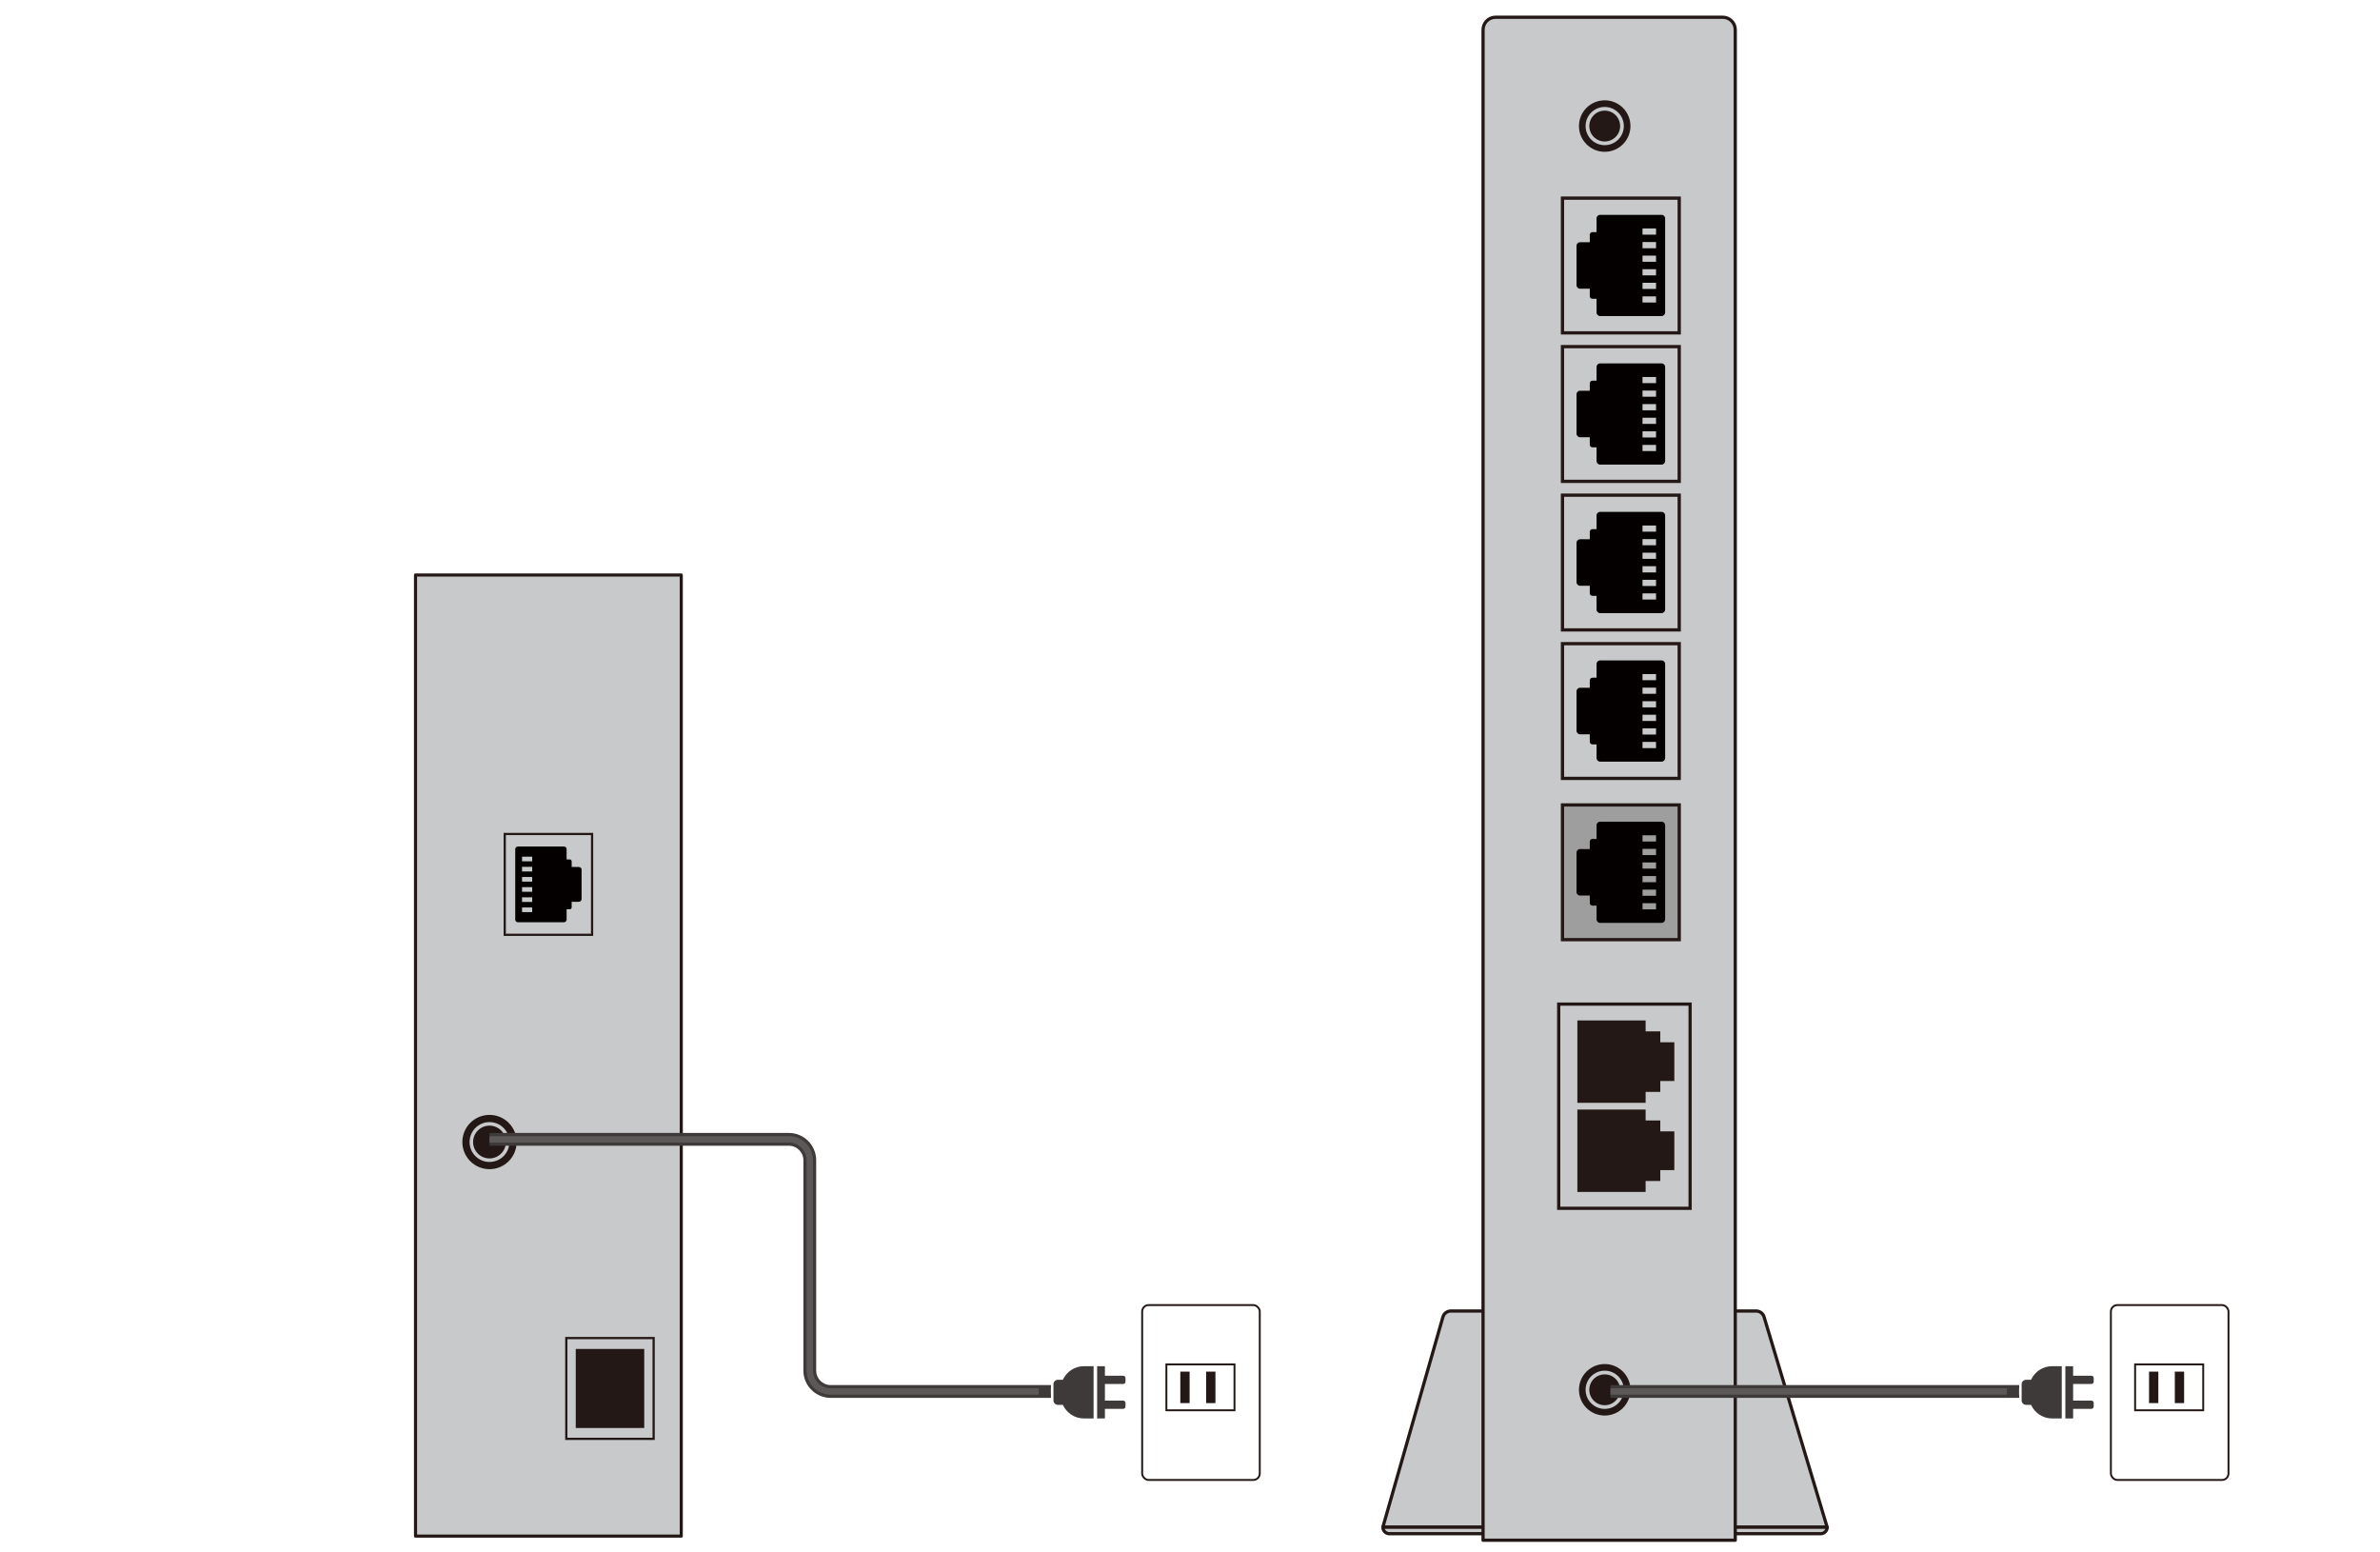 <?xml version="1.0" encoding="UTF-8"?>
<svg id="_レイヤー_1" data-name="レイヤー_1" xmlns="http://www.w3.org/2000/svg" viewBox="0 0 612 399">
  <defs>
    <style>
      .cls-1 {
        fill: #3e3a39;
      }

      .cls-2, .cls-3, .cls-4 {
        fill: #231815;
      }

      .cls-3 {
        stroke-width: .95px;
      }

      .cls-3, .cls-5, .cls-6, .cls-7, .cls-4 {
        stroke-linecap: round;
        stroke-linejoin: round;
      }

      .cls-3, .cls-4 {
        stroke: #c8c9ca;
      }

      .cls-5, .cls-6, .cls-8, .cls-9, .cls-10, .cls-11, .cls-7, .cls-12 {
        stroke: #231815;
      }

      .cls-5, .cls-8, .cls-9, .cls-10, .cls-11, .cls-13, .cls-14 {
        fill: none;
      }

      .cls-5, .cls-7 {
        stroke-width: .83px;
      }

      .cls-6 {
        stroke-width: .8px;
      }

      .cls-6, .cls-7, .cls-15 {
        fill: #c8c9ca;
      }

      .cls-8 {
        stroke-width: .83px;
      }

      .cls-8, .cls-9, .cls-10, .cls-11, .cls-13, .cls-12, .cls-14 {
        stroke-miterlimit: 10;
      }

      .cls-9 {
        stroke-width: .57px;
      }

      .cls-10 {
        stroke-width: .49px;
      }

      .cls-11, .cls-12 {
        stroke-width: .84px;
      }

      .cls-13 {
        stroke: #3e3a39;
        stroke-width: 3.29px;
      }

      .cls-4 {
        stroke-width: .91px;
      }

      .cls-16 {
        fill: #040000;
      }

      .cls-12 {
        fill: #9e9e9f;
      }

      .cls-14 {
        stroke: #5b5857;
        stroke-width: 1.65px;
      }
    </style>
  </defs>
  <g>
    <path class="cls-7" d="M469.84,392.65h-114.25s15.43-54,15.43-54c.25-.94,1.1-1.59,2.07-1.59h78.47c.98,0,1.83.66,2.08,1.6l16.2,53.99Z"/>
    <g>
      <path class="cls-15" d="M355.6,392.65h0c0,.92.75,1.67,1.67,1.67h110.91c.92,0,1.67-.75,1.67-1.67h0s-114.25,0-114.25,0Z"/>
      <path class="cls-5" d="M355.6,392.65h0c0,.92.75,1.67,1.67,1.67h110.91c.92,0,1.67-.75,1.67-1.67h0s-114.25,0-114.25,0Z"/>
    </g>
    <g>
      <path class="cls-7" d="M384.58,4.43h58.41c1.78,0,3.22,1.44,3.22,3.22v388.35h-64.85V7.65c0-1.78,1.44-3.22,3.22-3.22Z"/>
      <g>
        <circle class="cls-2" cx="412.64" cy="357.32" r="6.62"/>
        <circle class="cls-3" cx="412.64" cy="357.32" r="4.44"/>
      </g>
      <g>
        <circle class="cls-2" cx="412.64" cy="32.41" r="6.62"/>
        <circle class="cls-3" cx="412.64" cy="32.41" r="4.44"/>
      </g>
      <rect class="cls-8" x="400.81" y="258.16" width="33.79" height="52.5"/>
      <g>
        <polygon class="cls-2" points="430.54 267.97 426.93 267.97 426.93 265.17 423.16 265.17 423.16 262.36 405.61 262.36 405.61 283.54 423.16 283.54 423.16 280.73 426.93 280.73 426.93 277.93 430.54 277.93 430.54 267.97"/>
        <polygon class="cls-2" points="430.54 290.88 426.93 290.88 426.93 288.08 423.16 288.08 423.16 285.27 405.61 285.27 405.61 306.45 423.16 306.45 423.16 303.64 426.93 303.64 426.93 300.84 430.54 300.84 430.54 290.88"/>
      </g>
      <g>
        <rect class="cls-12" x="401.78" y="206.95" width="30.02" height="34.64"/>
        <path class="cls-16" d="M428.18,236.37v-24.19c0-.51-.41-.92-.92-.92h-15.8c-.51,0-.92.41-.92.92v3.52h-1.06c-.38,0-.68.31-.68.68v1.91h-2.49c-.51,0-.92.41-.92.92v10.12c0,.51.41.92.92.92h2.49v1.91c0,.38.31.68.68.68h1.06v3.52c0,.51.41.92.92.92h15.8c.51,0,.92-.41.92-.92ZM422.36,216.35v-1.59h3.48v1.59h-3.48ZM422.36,219.84v-1.59h3.48v1.59h-3.48ZM422.36,223.33v-1.59h3.48v1.59h-3.48ZM422.36,226.82v-1.59h3.48v1.59h-3.48ZM422.36,230.31v-1.59h3.48v1.59h-3.48ZM422.36,233.8v-1.59h3.48v1.59h-3.48Z"/>
      </g>
      <g>
        <rect class="cls-11" x="401.78" y="89.12" width="30.02" height="34.64"/>
        <path class="cls-16" d="M428.18,118.54v-24.19c0-.51-.41-.92-.92-.92h-15.8c-.51,0-.92.41-.92.92v3.52h-1.06c-.38,0-.68.31-.68.68v1.91h-2.49c-.51,0-.92.41-.92.92v10.12c0,.51.41.92.92.92h2.49v1.91c0,.38.31.68.68.68h1.06v3.52c0,.51.41.92.92.92h15.8c.51,0,.92-.41.92-.92ZM422.36,98.51v-1.59h3.48v1.59h-3.48ZM422.36,102v-1.59h3.48v1.59h-3.48ZM422.36,105.49v-1.59h3.48v1.59h-3.48ZM422.36,108.99v-1.59h3.48v1.59h-3.48ZM422.36,112.48v-1.59h3.48v1.59h-3.48ZM422.36,115.97v-1.59h3.48v1.59h-3.48Z"/>
      </g>
      <g>
        <rect class="cls-11" x="401.78" y="127.31" width="30.02" height="34.64"/>
        <g>
          <rect class="cls-11" x="401.78" y="50.94" width="30.02" height="34.64"/>
          <path class="cls-16" d="M428.18,80.35v-24.19c0-.51-.41-.92-.92-.92h-15.8c-.51,0-.92.41-.92.92v3.52h-1.06c-.38,0-.68.31-.68.68v1.91h-2.49c-.51,0-.92.41-.92.92v10.12c0,.51.41.92.92.92h2.49v1.91c0,.38.31.68.68.68h1.06v3.52c0,.51.41.92.92.92h15.8c.51,0,.92-.41.92-.92ZM422.36,60.33v-1.59h3.48v1.59h-3.48ZM422.36,63.82v-1.59h3.48v1.59h-3.48ZM422.36,67.31v-1.59h3.48v1.59h-3.48ZM422.36,70.8v-1.59h3.48v1.59h-3.48ZM422.36,74.29v-1.59h3.48v1.59h-3.48ZM422.36,77.78v-1.59h3.48v1.59h-3.48Z"/>
        </g>
        <path class="cls-16" d="M428.18,156.72v-24.19c0-.51-.41-.92-.92-.92h-15.8c-.51,0-.92.41-.92.92v3.52h-1.06c-.38,0-.68.31-.68.68v1.91h-2.49c-.51,0-.92.41-.92.92v10.12c0,.51.41.92.92.92h2.49v1.91c0,.38.31.68.68.68h1.06v3.52c0,.51.41.92.92.92h15.8c.51,0,.92-.41.92-.92ZM422.36,136.7v-1.59h3.48v1.59h-3.48ZM422.36,140.19v-1.59h3.48v1.59h-3.48ZM422.36,143.68v-1.59h3.48v1.59h-3.48ZM422.36,147.17v-1.59h3.48v1.59h-3.48ZM422.36,150.66v-1.59h3.48v1.59h-3.48ZM422.36,154.15v-1.59h3.48v1.59h-3.48Z"/>
      </g>
      <g>
        <rect class="cls-11" x="401.78" y="165.49" width="30.02" height="34.64"/>
        <path class="cls-16" d="M428.18,194.91v-24.19c0-.51-.41-.92-.92-.92h-15.8c-.51,0-.92.41-.92.92v3.52h-1.06c-.38,0-.68.31-.68.68v1.91h-2.49c-.51,0-.92.41-.92.92v10.12c0,.51.41.92.92.92h2.49v1.91c0,.38.31.68.68.68h1.06v3.52c0,.51.41.92.92.92h15.8c.51,0,.92-.41.92-.92ZM422.36,174.89v-1.59h3.48v1.59h-3.48ZM422.36,178.38v-1.59h3.48v1.59h-3.48ZM422.36,181.87v-1.59h3.48v1.59h-3.48ZM422.36,185.36v-1.59h3.48v1.59h-3.48ZM422.36,188.85v-1.59h3.48v1.59h-3.48ZM422.36,192.34v-1.59h3.48v1.59h-3.48Z"/>
      </g>
    </g>
  </g>
  <g>
    <rect class="cls-10" x="542.8" y="335.54" width="30.24" height="44.96" rx="1.66" ry="1.66"/>
    <rect class="cls-10" x="549.03" y="350.79" width="17.51" height="11.8"/>
    <rect class="cls-2" x="552.61" y="352.65" width="2.39" height="8.09"/>
    <rect class="cls-2" x="559.24" y="352.65" width="2.39" height="8.09"/>
  </g>
  <g>
    <rect class="cls-10" x="293.7" y="335.54" width="30.24" height="44.96" rx="1.66" ry="1.66"/>
    <rect class="cls-10" x="299.93" y="350.79" width="17.51" height="11.8"/>
    <rect class="cls-2" x="303.51" y="352.65" width="2.39" height="8.09"/>
    <rect class="cls-2" x="310.15" y="352.65" width="2.39" height="8.09"/>
  </g>
  <g>
    <line class="cls-13" x1="414.12" y1="357.75" x2="519.22" y2="357.75"/>
    <line class="cls-14" x1="414.12" y1="357.75" x2="519.22" y2="357.75"/>
  </g>
  <g>
    <path class="cls-1" d="M533.09,362.22h4.7c.33,0,.59-.26.59-.59v-.94c0-.33-.26-.59-.59-.59h-4.7s0-4.27,0-4.27h4.7c.33,0,.59-.26.59-.59v-.94c0-.33-.26-.59-.59-.59h-4.7s0-2.46,0-2.46h-2v13.43h2v-2.46Z"/>
    <path class="cls-1" d="M527.69,351.25c-2.41,0-4.49,1.44-5.42,3.5h-1.29c-.62,0-1.13.5-1.13,1.13v4.18c0,.62.5,1.13,1.13,1.13h1.29c.93,2.06,3.01,3.5,5.42,3.5h2.48v-13.43h-2.48Z"/>
    <rect class="cls-1" x="516.07" y="356.69" width="2.95" height="2.55"/>
  </g>
  <g>
    <rect class="cls-6" x="106.85" y="147.83" width="68.33" height="247.11"/>
    <g>
      <rect class="cls-9" x="129.79" y="214.42" width="22.46" height="25.92"/>
      <path class="cls-16" d="M133.18,237.12h11.83c.38,0,.69-.31.69-.69v-2.64s.79,0,.79,0c.28,0,.51-.23.51-.51v-1.43s1.86,0,1.86,0c.38,0,.69-.31.69-.69v-7.57c0-.38-.31-.69-.69-.69h-1.86s0-1.43,0-1.43c0-.28-.23-.51-.51-.51h-.79s0-2.63,0-2.63c0-.38-.31-.69-.69-.69h-11.83c-.38,0-.69.31-.69.69v18.1c0,.38.31.69.69.69ZM134.24,221.44v-1.19s2.61,0,2.61,0v1.19s-2.61,0-2.61,0ZM134.24,224.06v-1.19s2.61,0,2.61,0v1.19s-2.61,0-2.61,0ZM134.24,226.67v-1.19s2.61,0,2.61,0v1.19s-2.61,0-2.61,0ZM134.24,229.28v-1.19s2.61,0,2.61,0v1.19s-2.61,0-2.61,0ZM134.24,231.89v-1.19s2.61,0,2.61,0v1.19s-2.61,0-2.61,0ZM134.24,234.5v-1.19s2.61,0,2.61,0v1.19s-2.61,0-2.61,0Z"/>
    </g>
    <g>
      <rect class="cls-9" x="145.63" y="344.02" width="22.46" height="25.92" transform="translate(313.71 713.96) rotate(-180)"/>
      <rect class="cls-2" x="148.05" y="346.82" width="17.61" height="20.32" transform="translate(313.71 713.96) rotate(-180)"/>
    </g>
    <circle class="cls-2" cx="125.87" cy="293.62" r="6.98"/>
    <circle class="cls-4" cx="125.87" cy="293.62" r="4.67"/>
  </g>
  <g>
    <path class="cls-13" d="M270.25,357.75h-56.65c-2.95,0-5.37-2.42-5.37-5.37v-54.08c0-2.95-2.42-5.37-5.37-5.37h-76.99"/>
    <path class="cls-14" d="M270.25,357.75h-56.65c-2.95,0-5.37-2.42-5.37-5.37v-54.08c0-2.95-2.42-5.37-5.37-5.37h-76.99"/>
  </g>
  <g>
    <path class="cls-1" d="M284.12,362.22h4.7c.33,0,.59-.26.59-.59v-.94c0-.33-.26-.59-.59-.59h-4.7s0-4.27,0-4.27h4.7c.33,0,.59-.26.59-.59v-.94c0-.33-.26-.59-.59-.59h-4.7s0-2.46,0-2.46h-2v13.43h2v-2.46Z"/>
    <path class="cls-1" d="M278.73,351.25c-2.41,0-4.49,1.44-5.42,3.5h-1.29c-.62,0-1.13.5-1.13,1.13v4.18c0,.62.5,1.13,1.13,1.13h1.29c.93,2.06,3.01,3.5,5.42,3.5h2.48v-13.43h-2.48Z"/>
    <rect class="cls-1" x="267.1" y="356.69" width="2.95" height="2.55"/>
  </g>
</svg>